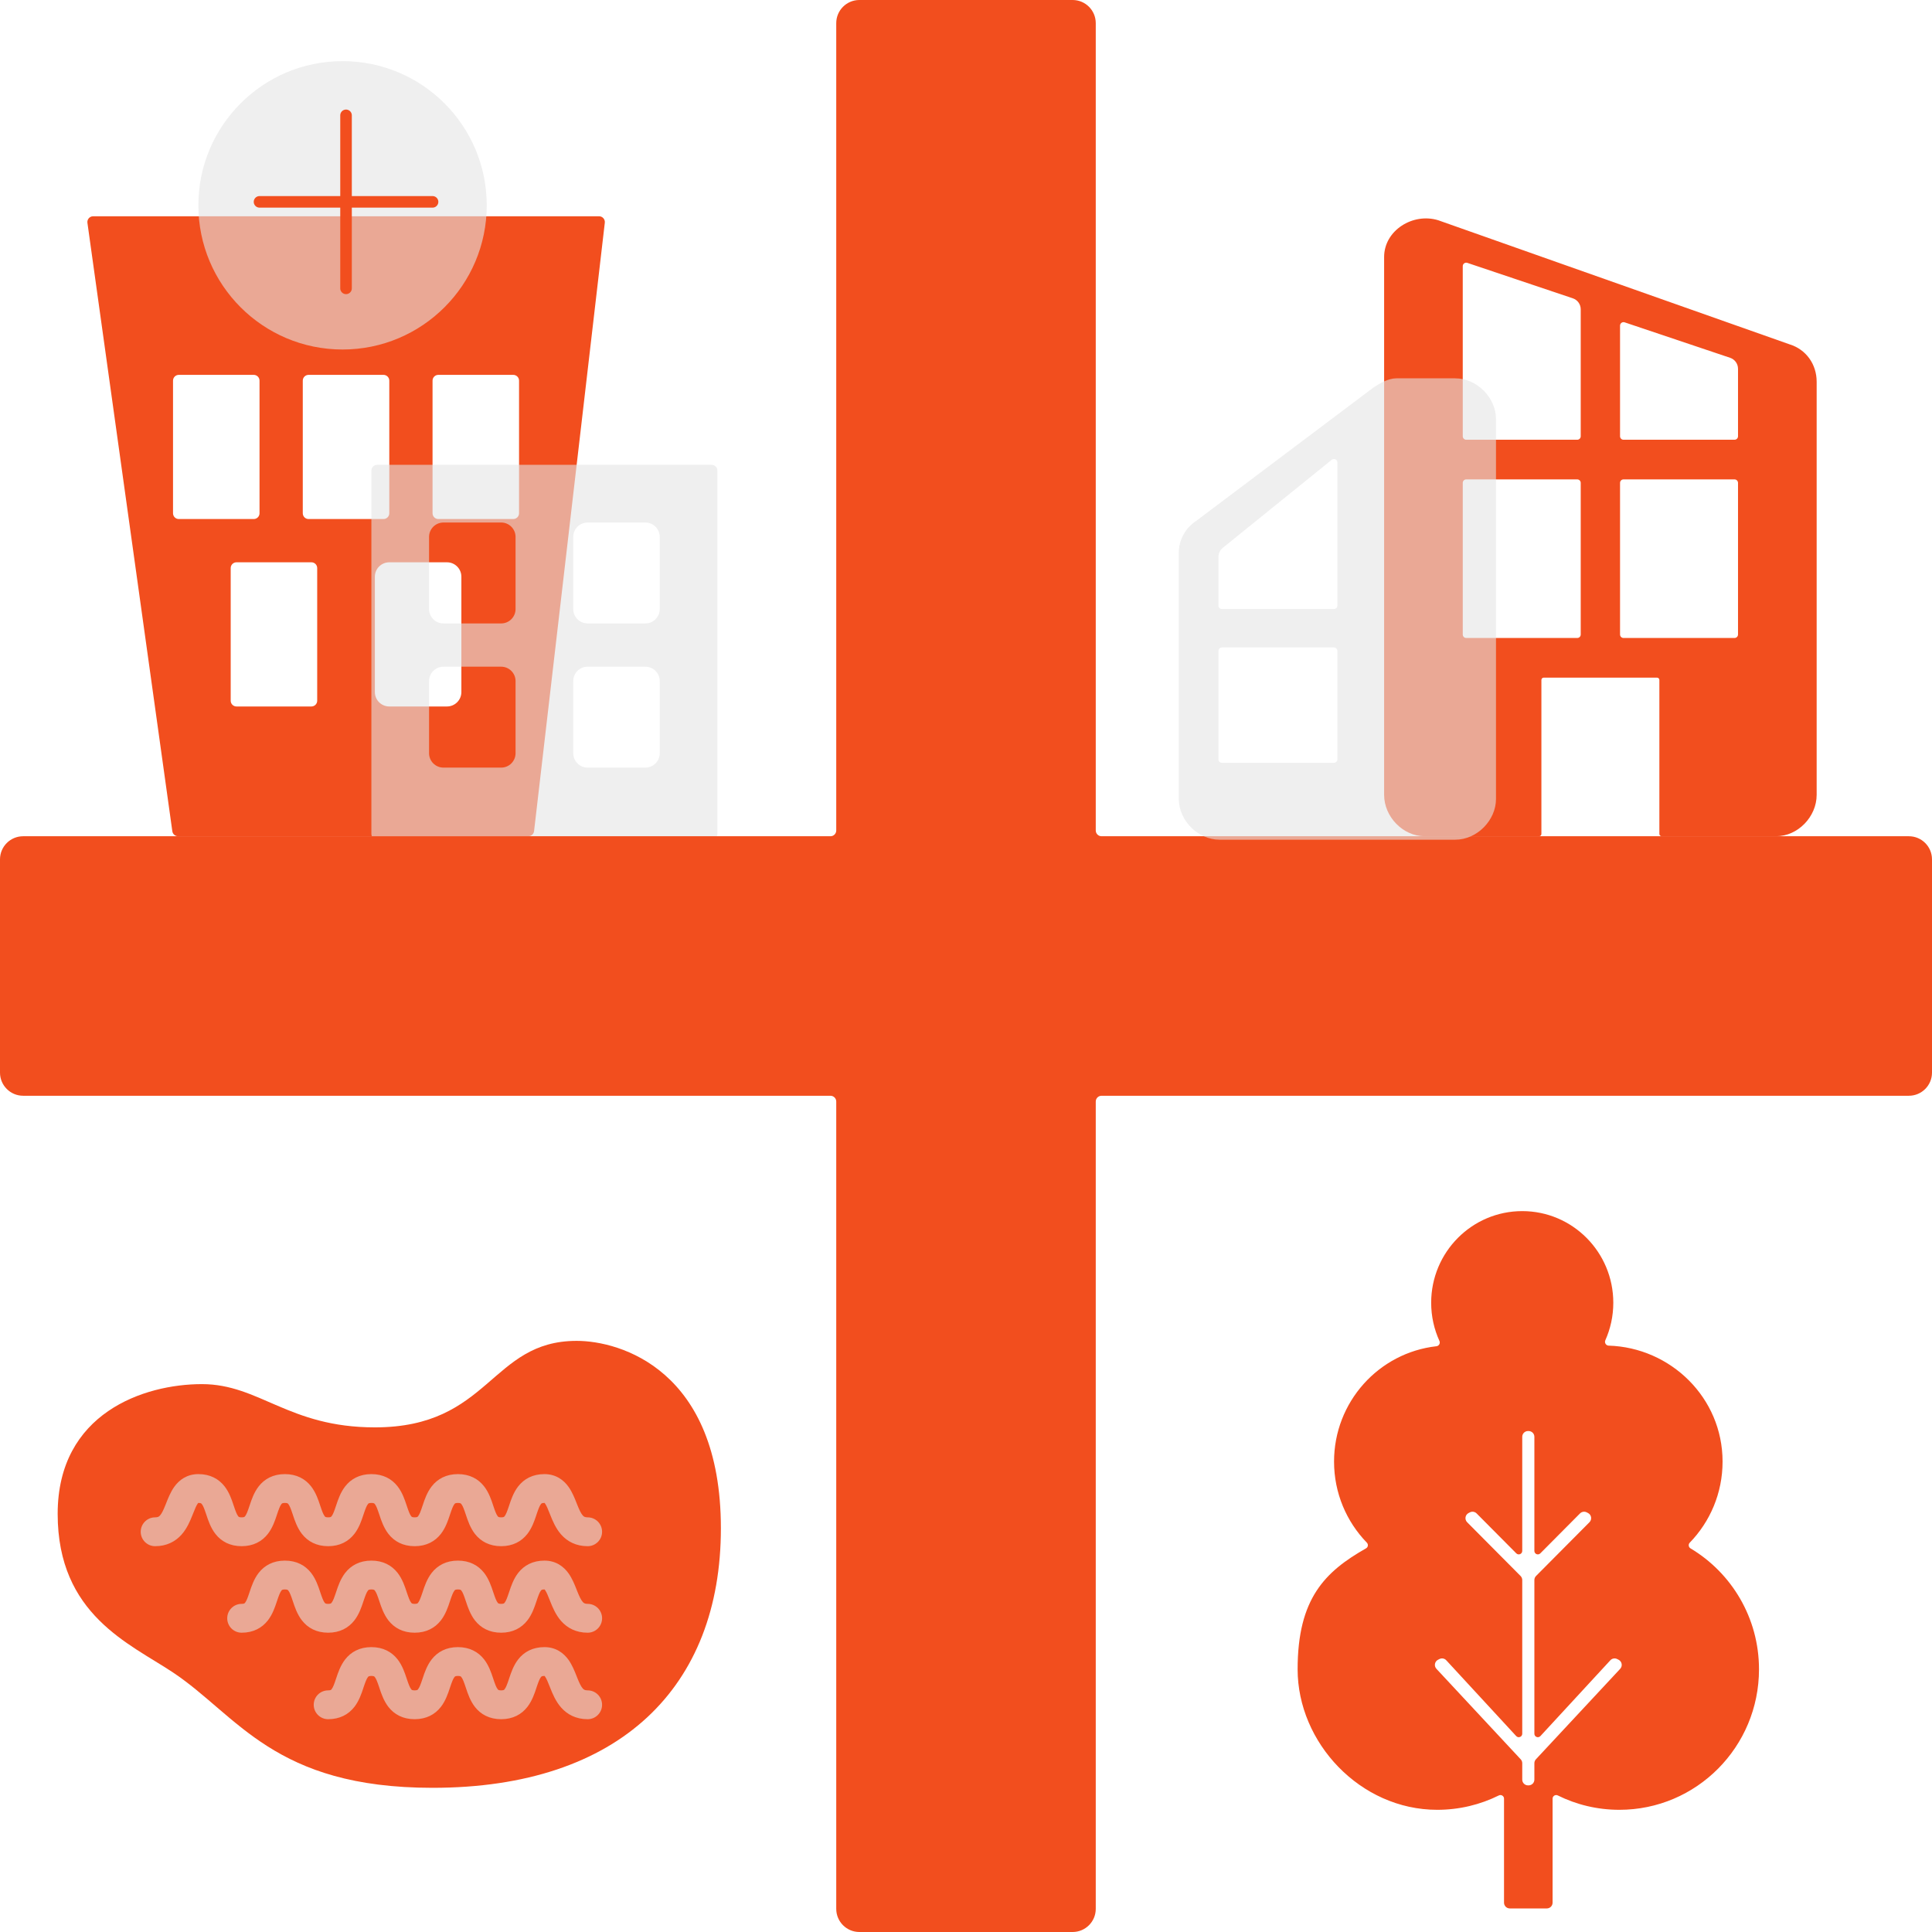 <svg width="167" height="167" viewBox="0 0 167 167" fill="none" xmlns="http://www.w3.org/2000/svg">
<path d="M17.448 119.642C22.433 119.642 24.925 123.38 32.403 123.38C42.373 123.38 42.373 115.903 49.85 115.903C53.589 115.903 62.313 118.395 62.313 132.104C62.313 145.813 53.589 154.537 37.388 154.537C23.679 154.537 20.563 148.306 14.955 144.567C11.216 142.074 4.985 139.582 4.985 130.858C4.985 122.134 12.463 119.642 17.448 119.642Z" fill="#F24E1E"/>
<g filter="url(#filter0_i)">
<path fill-rule="evenodd" clip-rule="evenodd" d="M15.996 132.348C15.46 132.952 14.705 133.351 13.709 133.351C13.021 133.351 12.463 132.793 12.463 132.105C12.463 131.416 13.021 130.858 13.709 130.858C13.959 130.858 14.046 130.79 14.133 130.693C14.281 130.526 14.416 130.254 14.608 129.772C14.627 129.727 14.646 129.678 14.666 129.627C14.821 129.233 15.04 128.673 15.357 128.228C15.782 127.631 16.454 127.12 17.448 127.12C18.455 127.12 19.207 127.53 19.717 128.185C20.124 128.708 20.339 129.356 20.478 129.776C20.485 129.798 20.493 129.82 20.5 129.841C20.673 130.361 20.769 130.606 20.885 130.755L20.892 130.765C20.925 130.809 20.963 130.858 21.187 130.858C21.411 130.858 21.448 130.809 21.481 130.765L21.488 130.755C21.605 130.606 21.701 130.361 21.874 129.841C21.881 129.82 21.888 129.798 21.896 129.776C22.035 129.356 22.25 128.708 22.657 128.185C23.166 127.53 23.919 127.12 24.926 127.12C25.932 127.12 26.685 127.53 27.195 128.185C27.602 128.708 27.816 129.356 27.956 129.776C27.963 129.798 27.97 129.82 27.977 129.841C28.15 130.361 28.247 130.606 28.363 130.755L28.37 130.765C28.403 130.809 28.441 130.858 28.664 130.858C28.888 130.858 28.926 130.809 28.959 130.765L28.966 130.755C29.082 130.606 29.178 130.361 29.352 129.841C29.358 129.82 29.366 129.798 29.373 129.776C29.512 129.356 29.727 128.708 30.134 128.185C30.644 127.53 31.396 127.12 32.403 127.12C33.41 127.12 34.163 127.53 34.672 128.185C35.079 128.708 35.294 129.356 35.433 129.776C35.441 129.798 35.448 129.82 35.455 129.841C35.628 130.361 35.724 130.606 35.84 130.755L35.847 130.765C35.881 130.809 35.918 130.858 36.142 130.858C36.366 130.858 36.403 130.809 36.437 130.765L36.444 130.755C36.56 130.606 36.656 130.361 36.829 129.841C36.836 129.82 36.843 129.798 36.851 129.776C36.99 129.356 37.205 128.708 37.612 128.185C38.121 127.53 38.874 127.12 39.881 127.12C40.888 127.12 41.64 127.53 42.15 128.185C42.557 128.708 42.772 129.356 42.911 129.776C42.918 129.798 42.925 129.82 42.932 129.841C43.106 130.361 43.202 130.606 43.318 130.755L43.325 130.765C43.358 130.809 43.396 130.858 43.62 130.858C43.843 130.858 43.881 130.809 43.914 130.765L43.921 130.755C44.038 130.606 44.133 130.361 44.307 129.841C44.314 129.82 44.321 129.798 44.328 129.776C44.468 129.356 44.682 128.708 45.09 128.185C45.599 127.53 46.352 127.12 47.358 127.12C48.352 127.12 49.025 127.631 49.449 128.228C49.766 128.673 49.986 129.233 50.141 129.627C50.161 129.678 50.18 129.727 50.198 129.772C50.391 130.254 50.525 130.526 50.673 130.693C50.76 130.79 50.847 130.858 51.097 130.858C51.785 130.858 52.343 131.416 52.343 132.105C52.343 132.793 51.785 133.351 51.097 133.351C50.101 133.351 49.347 132.952 48.81 132.348C48.336 131.814 48.065 131.151 47.884 130.698C47.866 130.655 47.85 130.613 47.834 130.573C47.649 130.109 47.547 129.854 47.418 129.672C47.357 129.587 47.358 129.601 47.359 129.609L47.358 129.612C47.135 129.612 47.097 129.662 47.064 129.706L47.057 129.715C46.941 129.865 46.844 130.11 46.671 130.629C46.664 130.651 46.657 130.672 46.65 130.695C46.51 131.115 46.296 131.762 45.889 132.286C45.379 132.941 44.626 133.351 43.62 133.351C42.613 133.351 41.86 132.941 41.351 132.286C40.944 131.762 40.729 131.115 40.59 130.695C40.582 130.672 40.575 130.651 40.568 130.629C40.395 130.11 40.299 129.865 40.182 129.715L40.175 129.706C40.142 129.662 40.105 129.612 39.881 129.612C39.657 129.612 39.62 129.662 39.586 129.706L39.579 129.715C39.463 129.865 39.367 130.11 39.194 130.629C39.187 130.651 39.179 130.672 39.172 130.695C39.033 131.115 38.818 131.762 38.411 132.286C37.902 132.941 37.149 133.351 36.142 133.351C35.135 133.351 34.382 132.941 33.873 132.286C33.466 131.762 33.251 131.115 33.112 130.695C33.105 130.672 33.097 130.651 33.09 130.629C32.917 130.11 32.821 129.865 32.705 129.715L32.698 129.706C32.664 129.662 32.627 129.612 32.403 129.612C32.179 129.612 32.142 129.662 32.109 129.706L32.102 129.715C31.985 129.865 31.889 130.11 31.716 130.629C31.709 130.651 31.702 130.672 31.694 130.695C31.555 131.115 31.34 131.762 30.933 132.286C30.424 132.941 29.671 133.351 28.664 133.351C27.658 133.351 26.905 132.941 26.395 132.286C25.988 131.762 25.774 131.115 25.634 130.695C25.627 130.672 25.62 130.651 25.613 130.629C25.439 130.11 25.343 129.865 25.227 129.715L25.22 129.706C25.187 129.662 25.149 129.612 24.926 129.612C24.702 129.612 24.664 129.662 24.631 129.706L24.624 129.715C24.508 129.865 24.412 130.11 24.238 130.629C24.231 130.651 24.224 130.672 24.217 130.695C24.078 131.115 23.863 131.762 23.456 132.286C22.946 132.941 22.193 133.351 21.187 133.351C20.18 133.351 19.427 132.941 18.918 132.286C18.511 131.762 18.296 131.115 18.157 130.695C18.149 130.672 18.142 130.651 18.135 130.629C17.962 130.11 17.866 129.865 17.749 129.715L17.742 129.706C17.709 129.662 17.672 129.612 17.448 129.612L17.448 129.609C17.448 129.601 17.45 129.587 17.389 129.672C17.26 129.854 17.158 130.109 16.973 130.573C16.957 130.613 16.94 130.655 16.923 130.698C16.741 131.151 16.471 131.814 15.996 132.348Z" fill="#E4E4E4" fill-opacity="0.6"/>
</g>
<g filter="url(#filter1_i)">
<path fill-rule="evenodd" clip-rule="evenodd" d="M23.456 139.763C22.947 140.418 22.194 140.829 21.187 140.829C20.499 140.829 19.941 140.271 19.941 139.582C19.941 138.894 20.499 138.336 21.187 138.336C21.411 138.336 21.448 138.286 21.482 138.242C21.484 138.239 21.486 138.236 21.489 138.233C21.605 138.083 21.701 137.838 21.874 137.319C21.881 137.298 21.889 137.276 21.896 137.253C22.035 136.834 22.25 136.186 22.657 135.662C23.166 135.008 23.919 134.597 24.926 134.597C25.933 134.597 26.686 135.008 27.195 135.662C27.602 136.186 27.817 136.834 27.956 137.253C27.963 137.276 27.971 137.298 27.978 137.319C28.151 137.838 28.247 138.083 28.363 138.233C28.366 138.236 28.368 138.239 28.37 138.242C28.404 138.286 28.441 138.336 28.665 138.336C28.889 138.336 28.926 138.286 28.959 138.242C28.962 138.239 28.964 138.236 28.966 138.233C29.083 138.083 29.179 137.838 29.352 137.319C29.359 137.298 29.366 137.276 29.374 137.253C29.513 136.834 29.728 136.186 30.135 135.662C30.644 135.008 31.397 134.597 32.404 134.597C33.41 134.597 34.163 135.008 34.673 135.662C35.08 136.186 35.294 136.834 35.434 137.253C35.441 137.276 35.448 137.298 35.455 137.319C35.629 137.838 35.724 138.083 35.841 138.233C35.843 138.236 35.846 138.239 35.848 138.242C35.881 138.286 35.919 138.336 36.142 138.336C36.366 138.336 36.404 138.286 36.437 138.242C36.439 138.239 36.441 138.236 36.444 138.233C36.56 138.083 36.656 137.838 36.83 137.319C36.837 137.298 36.844 137.276 36.851 137.253C36.99 136.834 37.205 136.186 37.612 135.662C38.122 135.008 38.875 134.597 39.881 134.597C40.888 134.597 41.641 135.008 42.15 135.662C42.557 136.186 42.772 136.834 42.911 137.253C42.919 137.276 42.926 137.298 42.933 137.319C43.106 137.838 43.202 138.083 43.319 138.233C43.321 138.236 43.323 138.239 43.326 138.242C43.359 138.286 43.396 138.336 43.62 138.336C43.844 138.336 43.881 138.286 43.914 138.242C43.917 138.239 43.919 138.236 43.922 138.233C44.038 138.083 44.134 137.838 44.307 137.319C44.314 137.298 44.321 137.276 44.329 137.253C44.468 136.834 44.683 136.186 45.09 135.662C45.599 135.008 46.352 134.597 47.359 134.597C48.353 134.597 49.025 135.109 49.449 135.705C49.766 136.151 49.986 136.711 50.141 137.104C50.161 137.156 50.18 137.205 50.198 137.25C50.391 137.732 50.526 138.003 50.674 138.17C50.761 138.268 50.848 138.336 51.098 138.336C51.786 138.336 52.344 138.894 52.344 139.582C52.344 140.271 51.786 140.829 51.098 140.829C50.101 140.829 49.347 140.43 48.811 139.826C48.336 139.292 48.065 138.629 47.884 138.176C47.867 138.132 47.85 138.091 47.834 138.051C47.649 137.587 47.547 137.331 47.418 137.15C47.357 137.064 47.358 137.078 47.359 137.086C47.359 137.088 47.359 137.09 47.359 137.09C47.135 137.09 47.098 137.139 47.064 137.184C47.062 137.187 47.06 137.19 47.057 137.193C46.941 137.342 46.845 137.587 46.672 138.107C46.665 138.128 46.657 138.15 46.65 138.172C46.511 138.592 46.296 139.24 45.889 139.763C45.38 140.418 44.627 140.829 43.62 140.829C42.613 140.829 41.861 140.418 41.351 139.763C40.944 139.24 40.729 138.592 40.59 138.172C40.583 138.15 40.575 138.128 40.568 138.107C40.395 137.587 40.299 137.342 40.183 137.193C40.18 137.19 40.178 137.187 40.176 137.184C40.142 137.139 40.105 137.09 39.881 137.09C39.657 137.09 39.62 137.139 39.587 137.184C39.584 137.187 39.582 137.19 39.58 137.193C39.463 137.342 39.367 137.587 39.194 138.107C39.187 138.128 39.18 138.15 39.172 138.172C39.033 138.592 38.818 139.24 38.411 139.763C37.902 140.418 37.149 140.829 36.142 140.829C35.136 140.829 34.383 140.418 33.873 139.763C33.467 139.24 33.252 138.592 33.112 138.172C33.105 138.15 33.098 138.128 33.091 138.107C32.917 137.587 32.822 137.342 32.705 137.193C32.703 137.19 32.7 137.187 32.698 137.184C32.665 137.139 32.627 137.09 32.404 137.09C32.18 137.09 32.142 137.139 32.109 137.184C32.107 137.187 32.105 137.19 32.102 137.193C31.986 137.342 31.89 137.587 31.716 138.107C31.709 138.128 31.702 138.15 31.695 138.172C31.556 138.592 31.341 139.24 30.934 139.763C30.424 140.418 29.672 140.829 28.665 140.829C27.658 140.829 26.905 140.418 26.396 139.763C25.989 139.24 25.774 138.592 25.635 138.172C25.627 138.15 25.62 138.128 25.613 138.107C25.44 137.587 25.344 137.342 25.227 137.193C25.225 137.19 25.223 137.187 25.221 137.184C25.187 137.139 25.15 137.09 24.926 137.09C24.702 137.09 24.665 137.139 24.631 137.184C24.629 137.187 24.627 137.19 24.625 137.193C24.508 137.342 24.412 137.587 24.239 138.107C24.232 138.128 24.225 138.15 24.217 138.172C24.078 138.592 23.863 139.24 23.456 139.763Z" fill="#E4E4E4" fill-opacity="0.6"/>
</g>
<g filter="url(#filter2_i)">
<path fill-rule="evenodd" clip-rule="evenodd" d="M30.933 147.241C30.423 147.896 29.67 148.306 28.664 148.306C27.976 148.306 27.418 147.748 27.418 147.06C27.418 146.371 27.976 145.814 28.664 145.814C28.888 145.814 28.925 145.764 28.958 145.72C28.961 145.717 28.963 145.713 28.965 145.71C29.082 145.561 29.178 145.316 29.351 144.796C29.358 144.775 29.365 144.753 29.373 144.731C29.512 144.311 29.727 143.663 30.134 143.14C30.643 142.485 31.396 142.075 32.403 142.075C33.409 142.075 34.162 142.485 34.672 143.14C35.078 143.663 35.293 144.311 35.432 144.731C35.44 144.753 35.447 144.775 35.454 144.796C35.627 145.316 35.724 145.561 35.84 145.71C35.842 145.713 35.845 145.717 35.847 145.72C35.88 145.764 35.917 145.814 36.141 145.814C36.365 145.814 36.403 145.764 36.436 145.72C36.438 145.717 36.441 145.713 36.443 145.71C36.559 145.561 36.655 145.316 36.828 144.796C36.836 144.775 36.843 144.753 36.85 144.731C36.989 144.311 37.204 143.663 37.611 143.14C38.121 142.485 38.873 142.075 39.88 142.075C40.887 142.075 41.64 142.485 42.149 143.14C42.556 143.663 42.771 144.311 42.91 144.731C42.918 144.753 42.925 144.775 42.932 144.796C43.105 145.316 43.201 145.561 43.318 145.71C43.32 145.713 43.322 145.717 43.325 145.72C43.358 145.764 43.395 145.814 43.619 145.814C43.843 145.814 43.88 145.764 43.913 145.72C43.916 145.717 43.918 145.713 43.92 145.71C44.037 145.561 44.133 145.316 44.306 144.796C44.313 144.775 44.32 144.753 44.328 144.731C44.467 144.311 44.682 143.663 45.089 143.14C45.598 142.485 46.351 142.075 47.358 142.075C48.352 142.075 49.024 142.586 49.448 143.183C49.765 143.629 49.985 144.188 50.14 144.582C50.16 144.634 50.179 144.682 50.197 144.728C50.39 145.209 50.525 145.481 50.673 145.648C50.759 145.745 50.846 145.814 51.097 145.814C51.785 145.814 52.343 146.371 52.343 147.06C52.343 147.748 51.785 148.306 51.097 148.306C50.1 148.306 49.346 147.907 48.81 147.304C48.335 146.769 48.064 146.106 47.883 145.653C47.866 145.61 47.849 145.568 47.833 145.528C47.648 145.064 47.546 144.809 47.417 144.627C47.356 144.542 47.357 144.556 47.358 144.564C47.358 144.566 47.358 144.567 47.358 144.567C47.134 144.567 47.096 144.617 47.063 144.661C47.061 144.664 47.059 144.667 47.056 144.67C46.94 144.82 46.844 145.065 46.671 145.584C46.664 145.606 46.656 145.627 46.649 145.65C46.51 146.07 46.295 146.717 45.888 147.241C45.379 147.896 44.626 148.306 43.619 148.306C42.612 148.306 41.859 147.896 41.35 147.241C40.943 146.717 40.728 146.07 40.589 145.65C40.582 145.627 40.574 145.606 40.567 145.584C40.394 145.065 40.298 144.82 40.182 144.67C40.179 144.667 40.177 144.664 40.175 144.661C40.141 144.617 40.104 144.567 39.88 144.567C39.656 144.567 39.619 144.617 39.586 144.661C39.583 144.664 39.581 144.667 39.579 144.67C39.462 144.82 39.366 145.065 39.193 145.584C39.186 145.606 39.179 145.627 39.171 145.65C39.032 146.07 38.817 146.717 38.41 147.241C37.901 147.896 37.148 148.306 36.141 148.306C35.135 148.306 34.382 147.896 33.872 147.241C33.465 146.717 33.251 146.07 33.111 145.65C33.104 145.627 33.097 145.606 33.09 145.584C32.916 145.065 32.82 144.82 32.704 144.67C32.702 144.667 32.699 144.664 32.697 144.661C32.664 144.617 32.626 144.567 32.403 144.567C32.179 144.567 32.141 144.617 32.108 144.661C32.106 144.664 32.103 144.667 32.101 144.67C31.985 144.82 31.889 145.065 31.715 145.584C31.708 145.606 31.701 145.627 31.694 145.65C31.555 146.07 31.34 146.717 30.933 147.241Z" fill="#E4E4E4" fill-opacity="0.6"/>
</g>
<path fill-rule="evenodd" clip-rule="evenodd" d="M130.006 164.463C130.006 164.74 130.23 164.963 130.506 164.963H133.704C133.98 164.963 134.204 164.74 134.204 164.463V155.469C134.204 155.241 134.449 155.095 134.654 155.196C136.259 155.992 138.066 156.438 139.977 156.438C146.642 156.438 152.046 151 152.046 144.293C152.046 139.844 149.67 135.955 146.125 133.839C145.951 133.735 145.92 133.492 146.061 133.347C147.816 131.538 148.897 129.065 148.897 126.338C148.897 120.811 144.401 116.477 139.048 116.315C138.82 116.308 138.669 116.063 138.762 115.855C139.205 114.864 139.452 113.765 139.452 112.608C139.452 108.233 135.928 104.687 131.581 104.687C127.233 104.687 123.709 108.233 123.709 112.608C123.709 113.786 123.965 114.905 124.424 115.91C124.514 116.108 124.383 116.342 124.167 116.367C119.186 116.925 115.314 121.176 115.314 126.338C115.314 129.065 116.395 131.538 118.149 133.347C118.291 133.492 118.259 133.735 118.083 133.835C114.54 135.848 112.165 138.16 112.165 144.293C112.165 150.629 117.569 156.438 124.234 156.438C126.145 156.438 127.951 155.992 129.557 155.196C129.761 155.095 130.006 155.241 130.006 155.469V164.463ZM132.63 153.826C132.63 154.102 132.406 154.326 132.13 154.326H132.081C131.804 154.326 131.581 154.102 131.581 153.826V152.411C131.581 152.284 131.533 152.162 131.446 152.07L124.164 144.252C123.937 144.008 124.007 143.615 124.305 143.465L124.422 143.406C124.622 143.305 124.863 143.349 125.014 143.513L131.06 150.065C131.245 150.266 131.581 150.135 131.581 149.862V136.578C131.581 136.445 131.528 136.319 131.435 136.225L126.819 131.58C126.579 131.338 126.645 130.933 126.949 130.781L127.059 130.725C127.252 130.628 127.486 130.666 127.638 130.82L131.068 134.271C131.257 134.461 131.581 134.327 131.581 134.06V124.197C131.581 123.921 131.804 123.697 132.081 123.697H132.13C132.406 123.697 132.63 123.921 132.63 124.197V134.06C132.63 134.327 132.954 134.461 133.143 134.271L136.572 130.82C136.725 130.666 136.959 130.628 137.152 130.725L137.262 130.781C137.565 130.933 137.631 131.338 137.391 131.58L132.775 136.225C132.682 136.319 132.63 136.445 132.63 136.578V149.862C132.63 150.135 132.965 150.266 133.151 150.065L139.196 143.513C139.347 143.349 139.589 143.305 139.788 143.406L139.906 143.465C140.203 143.615 140.274 144.008 140.047 144.252L132.764 152.07C132.678 152.162 132.63 152.284 132.63 152.411V153.826Z" fill="#F24E1E"/>
<path fill-rule="evenodd" clip-rule="evenodd" d="M7.557 19.263C7.515 18.962 7.749 18.694 8.053 18.694H51.782C52.081 18.694 52.313 18.955 52.279 19.252L46.164 71.841C46.135 72.093 45.921 72.283 45.667 72.283H29.911H15.391C15.141 72.283 14.93 72.1 14.896 71.853L7.557 19.263ZM22.433 32.903C22.433 32.627 22.209 32.403 21.933 32.403H15.456C15.18 32.403 14.956 32.627 14.956 32.903V44.365C14.956 44.642 15.18 44.865 15.456 44.865H21.933C22.209 44.865 22.433 44.642 22.433 44.365V32.903ZM27.418 49.104C27.418 48.828 27.195 48.604 26.918 48.604H20.441C20.165 48.604 19.941 48.828 19.941 49.104V60.567C19.941 60.843 20.165 61.067 20.441 61.067H26.918C27.195 61.067 27.418 60.843 27.418 60.567V49.104ZM44.866 32.903C44.866 32.627 44.642 32.403 44.366 32.403H37.889C37.612 32.403 37.389 32.627 37.389 32.903V44.365C37.389 44.642 37.612 44.865 37.889 44.865H44.366C44.642 44.865 44.866 44.642 44.866 44.365V32.903ZM33.65 32.903C33.65 32.627 33.426 32.403 33.15 32.403H26.672C26.396 32.403 26.172 32.627 26.172 32.903V44.365C26.172 44.642 26.396 44.865 26.672 44.865H33.15C33.426 44.865 33.65 44.642 33.65 44.365V32.903ZM38.635 48.604H33.65C32.961 48.604 32.403 49.162 32.403 49.851V59.821C32.403 60.509 32.961 61.067 33.65 61.067H38.635C39.323 61.067 39.881 60.509 39.881 59.821V49.851C39.881 49.162 39.323 48.604 38.635 48.604Z" fill="#F24E1E"/>
<g filter="url(#filter3_i)">
<ellipse cx="29.91" cy="17.448" rx="12.463" ry="12.463" fill="#E4E4E4" fill-opacity="0.6"/>
</g>
<path d="M29.911 9.97L29.911 24.925" stroke="#F24E1E" stroke-linecap="round"/>
<path d="M37.389 17.448L22.433 17.448" stroke="#F24E1E" stroke-linecap="round"/>
<g filter="url(#filter4_i)">
<path fill-rule="evenodd" clip-rule="evenodd" d="M32.402 40.38C32.402 40.104 32.626 39.88 32.902 39.88H61.813C62.089 39.88 62.313 40.104 62.313 40.38V71.783C62.313 72.059 62.089 72.283 61.813 72.283H32.902C32.626 72.283 32.402 72.059 32.402 71.783V40.38ZM38.634 44.865H43.619C44.307 44.865 44.865 45.423 44.865 46.112V52.343C44.865 53.031 44.307 53.589 43.619 53.589H38.634C37.945 53.589 37.387 53.031 37.387 52.343V46.112C37.387 45.423 37.945 44.865 38.634 44.865ZM56.081 44.865H51.096C50.408 44.865 49.85 45.423 49.85 46.112V52.343C49.85 53.031 50.408 53.589 51.096 53.589H56.081C56.77 53.589 57.328 53.031 57.328 52.343V46.112C57.328 45.423 56.77 44.865 56.081 44.865ZM38.634 57.328H43.619C44.307 57.328 44.865 57.886 44.865 58.574V64.806C44.865 65.494 44.307 66.052 43.619 66.052H38.634C37.945 66.052 37.387 65.494 37.387 64.806V58.574C37.387 57.886 37.945 57.328 38.634 57.328ZM56.081 57.328H51.096C50.408 57.328 49.85 57.886 49.85 58.574V64.806C49.85 65.494 50.408 66.052 51.096 66.052H56.081C56.77 66.052 57.328 65.494 57.328 64.806V58.574C57.328 57.886 56.77 57.328 56.081 57.328Z" fill="#E4E4E4" fill-opacity="0.6"/>
</g>
<path d="M72.284 71.784V2C72.284 0.895 73.179 0 74.284 0H92.716C93.821 0 94.716 0.895 94.716 2V71.784C94.716 72.06 94.94 72.284 95.216 72.284H165C166.105 72.284 167 73.179 167 74.284V92.716C167 93.821 166.105 94.716 165 94.716H95.216C94.94 94.716 94.716 94.94 94.716 95.216V165C94.716 166.105 93.821 167 92.716 167H74.284C73.179 167 72.284 166.105 72.284 165V95.216C72.284 94.94 72.06 94.716 71.784 94.716H2C0.895 94.716 0 93.821 0 92.716V74.284C0 73.179 0.895 72.284 2 72.284H71.784C72.06 72.284 72.284 72.06 72.284 71.784Z" fill="#F24E1E"/>
<path fill-rule="evenodd" clip-rule="evenodd" d="M157.03 68.707V32.999C157.03 31.491 156.123 30.206 154.693 29.766L124.315 19.037C122.131 18.366 119.642 19.914 119.642 22.216V36.298V68.707C119.642 70.6 121.27 72.284 123.147 72.284H125.59H133.037C133.148 72.284 133.237 72.194 133.237 72.084V58.775C133.237 58.664 133.327 58.575 133.437 58.575H143.234C143.344 58.575 143.434 58.664 143.434 58.775V72.084C143.434 72.194 143.524 72.284 143.634 72.284H151.082H153.525C155.402 72.284 157.03 70.6 157.03 68.707ZM150.232 31.876C150.232 31.446 149.958 31.064 149.55 30.928L140.431 27.862C140.236 27.797 140.035 27.942 140.035 28.147V37.711C140.035 37.877 140.169 38.011 140.335 38.011H149.932C150.098 38.011 150.232 37.877 150.232 37.711V31.876ZM136.636 26.735C136.636 26.305 136.362 25.924 135.955 25.787L126.835 22.722C126.641 22.656 126.439 22.801 126.439 23.006V37.711C126.439 37.877 126.574 38.011 126.739 38.011H136.336C136.502 38.011 136.636 37.877 136.636 37.711V26.735ZM140.035 41.738C140.035 41.573 140.169 41.438 140.335 41.438H149.932C150.098 41.438 150.232 41.573 150.232 41.738V54.847C150.232 55.013 150.098 55.147 149.932 55.147H140.335C140.169 55.147 140.035 55.013 140.035 54.847V41.738ZM136.636 41.738C136.636 41.573 136.502 41.438 136.336 41.438H126.739C126.574 41.438 126.439 41.573 126.439 41.738V54.847C126.439 55.013 126.574 55.147 126.739 55.147H136.336C136.502 55.147 136.636 55.013 136.636 54.847V41.738Z" fill="#F24E1E"/>
<g filter="url(#filter5_i)">
<path fill-rule="evenodd" clip-rule="evenodd" d="M102.194 68.764V47.475C102.194 46.364 102.767 45.326 103.72 44.71L119.036 33.185C119.599 32.821 120.318 32.403 120.995 32.403H126.087C127.979 32.403 129.612 34.086 129.612 35.922V68.764C129.612 70.6 127.979 72.283 126.087 72.283H122.757H105.719C103.826 72.283 102.194 70.6 102.194 68.764ZM105.993 47.058C105.758 47.248 105.621 47.534 105.621 47.836V52.043C105.621 52.209 105.755 52.343 105.921 52.343H115.603C115.768 52.343 115.903 52.209 115.903 52.043V39.678C115.903 39.425 115.61 39.286 115.414 39.444L105.993 47.058ZM105.921 55.666C105.755 55.666 105.621 55.801 105.621 55.967V65.337C105.621 65.502 105.755 65.637 105.921 65.637H115.603C115.768 65.637 115.903 65.502 115.903 65.337V55.967C115.903 55.801 115.768 55.666 115.603 55.666H105.921Z" fill="#E4E4E4" fill-opacity="0.6"/>
</g>
<defs>
<filter id="filter0_i" x="12.163" y="127.12" width="40.18" height="6.531" filterUnits="userSpaceOnUse" color-interpolation-filters="sRGB">
<feFlood flood-opacity="0" result="BackgroundImageFix"/>
<feBlend mode="normal" in="SourceGraphic" in2="BackgroundImageFix" result="shape"/>
<feColorMatrix in="SourceAlpha" type="matrix" values="0 0 0 0 0 0 0 0 0 0 0 0 0 0 0 0 0 0 127 0" result="hardAlpha"/>
<feOffset dx="-0.3" dy="0.3"/>
<feGaussianBlur stdDeviation="1"/>
<feComposite in2="hardAlpha" operator="arithmetic" k2="-1" k3="1"/>
<feColorMatrix type="matrix" values="0 0 0 0 1 0 0 0 0 1 0 0 0 0 1 0 0 0 0.6 0"/>
<feBlend mode="normal" in2="shape" result="effect1_innerShadow"/>
</filter>
<filter id="filter1_i" x="19.641" y="134.597" width="32.703" height="6.531" filterUnits="userSpaceOnUse" color-interpolation-filters="sRGB">
<feFlood flood-opacity="0" result="BackgroundImageFix"/>
<feBlend mode="normal" in="SourceGraphic" in2="BackgroundImageFix" result="shape"/>
<feColorMatrix in="SourceAlpha" type="matrix" values="0 0 0 0 0 0 0 0 0 0 0 0 0 0 0 0 0 0 127 0" result="hardAlpha"/>
<feOffset dx="-0.3" dy="0.3"/>
<feGaussianBlur stdDeviation="1"/>
<feComposite in2="hardAlpha" operator="arithmetic" k2="-1" k3="1"/>
<feColorMatrix type="matrix" values="0 0 0 0 1 0 0 0 0 1 0 0 0 0 1 0 0 0 0.6 0"/>
<feBlend mode="normal" in2="shape" result="effect1_innerShadow"/>
</filter>
<filter id="filter2_i" x="27.117" y="142.075" width="25.225" height="6.531" filterUnits="userSpaceOnUse" color-interpolation-filters="sRGB">
<feFlood flood-opacity="0" result="BackgroundImageFix"/>
<feBlend mode="normal" in="SourceGraphic" in2="BackgroundImageFix" result="shape"/>
<feColorMatrix in="SourceAlpha" type="matrix" values="0 0 0 0 0 0 0 0 0 0 0 0 0 0 0 0 0 0 127 0" result="hardAlpha"/>
<feOffset dx="-0.3" dy="0.3"/>
<feGaussianBlur stdDeviation="1"/>
<feComposite in2="hardAlpha" operator="arithmetic" k2="-1" k3="1"/>
<feColorMatrix type="matrix" values="0 0 0 0 1 0 0 0 0 1 0 0 0 0 1 0 0 0 0.6 0"/>
<feBlend mode="normal" in2="shape" result="effect1_innerShadow"/>
</filter>
<filter id="filter3_i" x="17.148" y="4.985" width="25.225" height="25.225" filterUnits="userSpaceOnUse" color-interpolation-filters="sRGB">
<feFlood flood-opacity="0" result="BackgroundImageFix"/>
<feBlend mode="normal" in="SourceGraphic" in2="BackgroundImageFix" result="shape"/>
<feColorMatrix in="SourceAlpha" type="matrix" values="0 0 0 0 0 0 0 0 0 0 0 0 0 0 0 0 0 0 127 0" result="hardAlpha"/>
<feOffset dx="-0.3" dy="0.3"/>
<feGaussianBlur stdDeviation="1"/>
<feComposite in2="hardAlpha" operator="arithmetic" k2="-1" k3="1"/>
<feColorMatrix type="matrix" values="0 0 0 0 1 0 0 0 0 1 0 0 0 0 1 0 0 0 0.6 0"/>
<feBlend mode="normal" in2="shape" result="effect1_innerShadow"/>
</filter>
<filter id="filter4_i" x="32.102" y="39.88" width="30.211" height="32.703" filterUnits="userSpaceOnUse" color-interpolation-filters="sRGB">
<feFlood flood-opacity="0" result="BackgroundImageFix"/>
<feBlend mode="normal" in="SourceGraphic" in2="BackgroundImageFix" result="shape"/>
<feColorMatrix in="SourceAlpha" type="matrix" values="0 0 0 0 0 0 0 0 0 0 0 0 0 0 0 0 0 0 127 0" result="hardAlpha"/>
<feOffset dx="-0.3" dy="0.3"/>
<feGaussianBlur stdDeviation="1"/>
<feComposite in2="hardAlpha" operator="arithmetic" k2="-1" k3="1"/>
<feColorMatrix type="matrix" values="0 0 0 0 1 0 0 0 0 1 0 0 0 0 1 0 0 0 0.6 0"/>
<feBlend mode="normal" in2="shape" result="effect1_innerShadow"/>
</filter>
<filter id="filter5_i" x="101.894" y="32.403" width="27.718" height="40.18" filterUnits="userSpaceOnUse" color-interpolation-filters="sRGB">
<feFlood flood-opacity="0" result="BackgroundImageFix"/>
<feBlend mode="normal" in="SourceGraphic" in2="BackgroundImageFix" result="shape"/>
<feColorMatrix in="SourceAlpha" type="matrix" values="0 0 0 0 0 0 0 0 0 0 0 0 0 0 0 0 0 0 127 0" result="hardAlpha"/>
<feOffset dx="-0.3" dy="0.3"/>
<feGaussianBlur stdDeviation="1"/>
<feComposite in2="hardAlpha" operator="arithmetic" k2="-1" k3="1"/>
<feColorMatrix type="matrix" values="0 0 0 0 1 0 0 0 0 1 0 0 0 0 1 0 0 0 0.6 0"/>
<feBlend mode="normal" in2="shape" result="effect1_innerShadow"/>
</filter>
</defs>
</svg>
